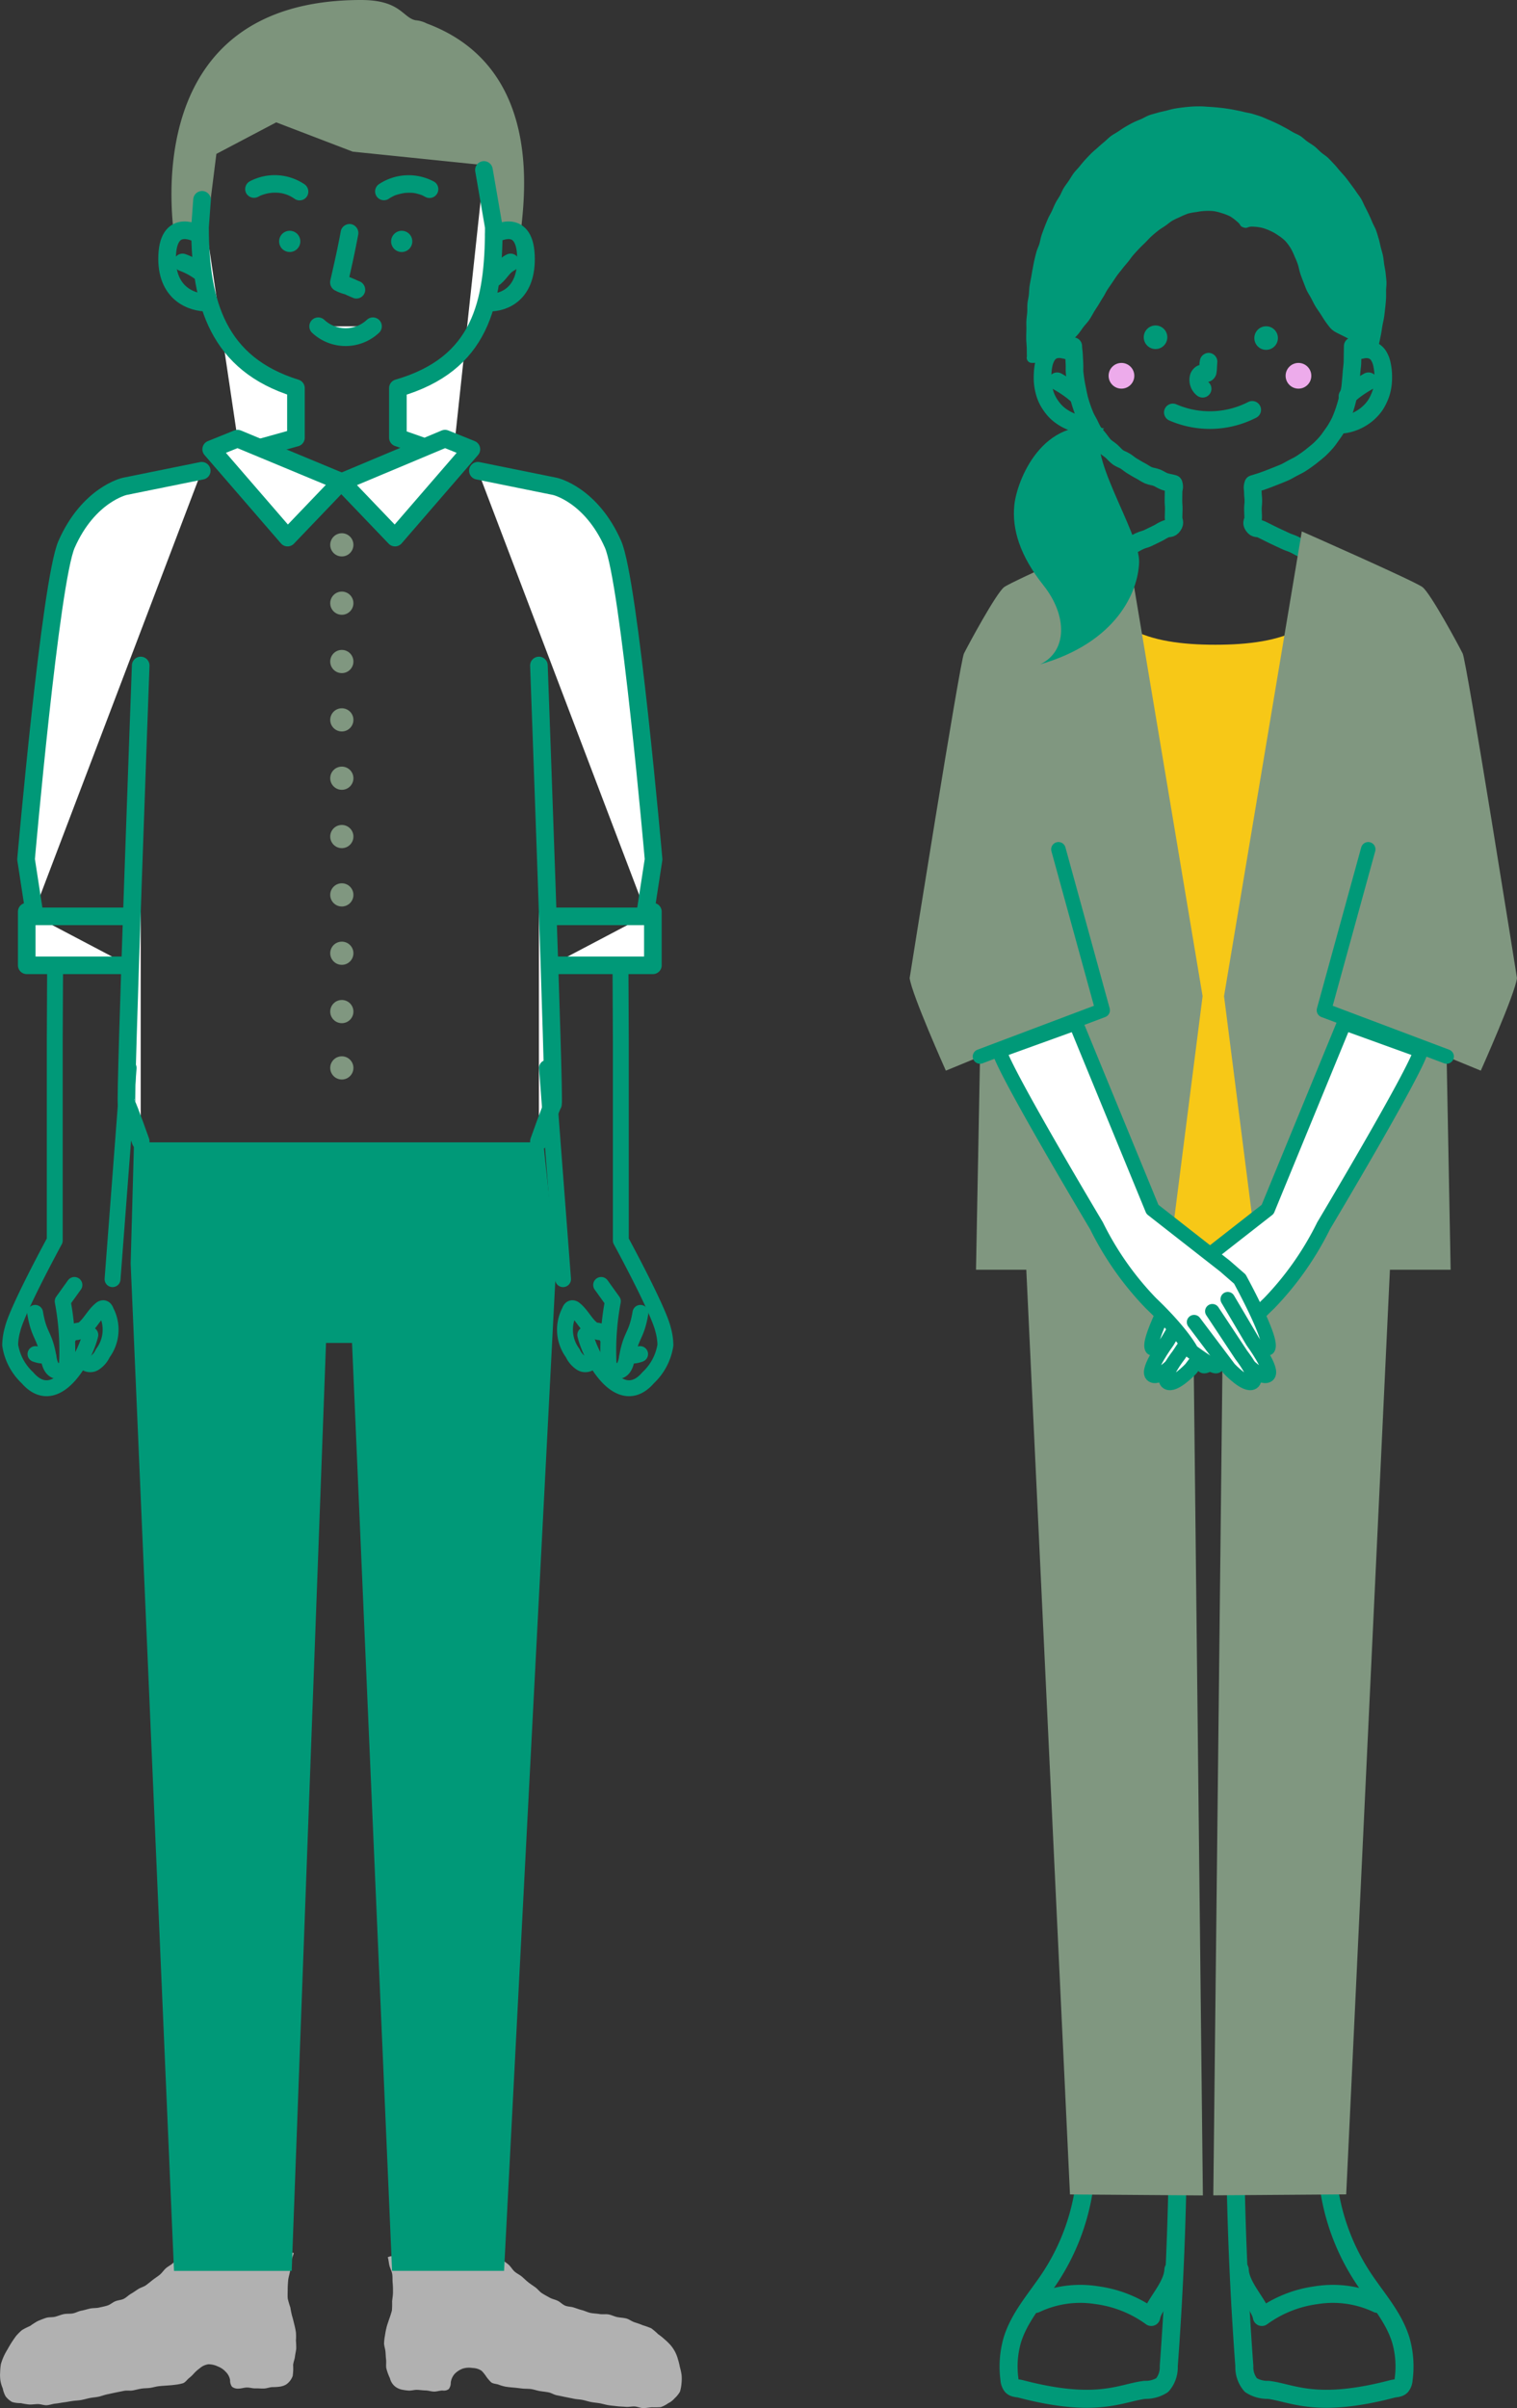 <svg xmlns="http://www.w3.org/2000/svg" width="155.341" height="246.507" viewBox="0 0 155.341 246.507">
  <rect x="0" y="0" width="155.341" height="246.507" fill="#333333" stroke="none"/>
  <g id="事務" transform="translate(77.67 123.253)">
    <g id="グループ_10322" data-name="グループ 10322" transform="translate(-77.67 -123.253)">
      <g id="グループ_10293" data-name="グループ 10293" transform="translate(103.282 224.041)">
        <path id="パス_6989" data-name="パス 6989" d="M150.393,181.338a22.632,22.632,0,0,0,3.505,9.146c1.387,2.092,3.153,4.014,3.864,6.422a9.791,9.791,0,0,1,.271,3.955,1.2,1.2,0,0,1-.242.687c-.218.238-.586.206-.9.287-7.844,2.055-10.257.4-12.714.1a3.13,3.13,0,0,1-1.79-.489,2.792,2.792,0,0,1-.666-1.943q-.669-8.964-.868-17.957" transform="translate(-117.582 -181.338)" fill="none" stroke="#009978" stroke-linecap="round" stroke-linejoin="round" stroke-width="1.844"/>
        <path id="パス_6990" data-name="パス 6990" d="M155.281,191.537a10.68,10.68,0,0,0-6.247-.894,12.207,12.207,0,0,0-5.595,2.233c-.206-1.236-2.2-3.061-2.265-4.84" transform="translate(-117.506 -179.74)" fill="none" stroke="#009978" stroke-linecap="round" stroke-linejoin="round" stroke-width="1.844"/>
        <path id="パス_6991" data-name="パス 6991" d="M129.791,181.338a22.614,22.614,0,0,1-3.505,9.146c-1.386,2.092-3.152,4.014-3.863,6.422a9.792,9.792,0,0,0-.272,3.955,1.213,1.213,0,0,0,.243.687c.218.238.585.206.9.287,7.845,2.055,10.258.4,12.715.1a3.136,3.136,0,0,0,1.79-.489,2.791,2.791,0,0,0,.665-1.943q.669-8.964.868-17.957" transform="translate(-122.065 -181.338)" fill="none" stroke="#009978" stroke-linecap="round" stroke-linejoin="round" stroke-width="1.844"/>
        <path id="パス_6992" data-name="パス 6992" d="M124.3,191.537a10.676,10.676,0,0,1,6.246-.894,12.2,12.2,0,0,1,5.595,2.233c.207-1.236,2.2-3.061,2.265-4.84" transform="translate(-121.533 -179.74)" fill="none" stroke="#009978" stroke-linecap="round" stroke-linejoin="round" stroke-width="1.844"/>
      </g>
      <path id="パス_6993" data-name="パス 6993" d="M143.214,115.543H140.7v1.2l.924,83.7-13.608-.1-4.545-96.158h37.377L156.3,200.335l-13.608.1.924-83.7v-1.2H141.1" transform="translate(-18.449 24.293)" fill="#809780"/>
      <g id="グループ_10294" data-name="グループ 10294" transform="translate(128.218 35.435)">
        <path id="パス_6994" data-name="パス 6994" d="M148.95,50.567c-.416-.192-.406-.214-.822-.406s-.417-.19-.832-.381-.4-.229-.814-.421-.435-.149-.85-.341-.415-.2-.832-.388-.412-.2-.83-.4-.409-.216-.827-.41-.581.015-.839-.368c-.239-.353,0-.42,0-.846s-.025-.429-.025-.856.043-.43.043-.858-.048-.431-.048-.861-.094-.446.03-.858c.285-.087.552-.166.822-.255s.556-.2.822-.3.551-.212.814-.32.551-.216.809-.334.518-.282.77-.415.529-.26.772-.406.489-.326.723-.488.467-.354.689-.534.458-.365.664-.565.412-.414.6-.632.355-.46.524-.7.341-.469.487-.721.29-.5.414-.767.218-.535.321-.811.187-.544.269-.827.152-.552.217-.841.152-.556.2-.848.051-.573.087-.867.046-.573.071-.869.073-.571.088-.867.009-.577.016-.874.014-.577.014-.874" transform="translate(-142.198 -29.064)" fill="none" stroke="#009978" stroke-linecap="round" stroke-linejoin="round" stroke-width="1.803"/>
      </g>
      <path id="パス_6995" data-name="パス 6995" d="M162.362,117.837H123.574l-.546-67.344,7.62-3.57c0,6.825,5.532,8.445,12.356,8.445s12.356-1.62,12.356-8.445l7,2.953Z" transform="translate(-18.554 10.632)" fill="#f7c817"/>
      <path id="パス_6996" data-name="パス 6996" d="M163.079,119.955H143.446l-3.57-28.008,7.963-47.572s11.534,5.079,12.357,5.7,3.707,5.973,4.118,6.8,5.56,33.225,5.56,33.225c-.206,1.647-3.706,9.473-3.706,9.473l-3.5-1.44Z" transform="translate(-14.534 10.024)" fill="#809780"/>
      <path id="パス_6997" data-name="パス 6997" d="M160.7,91.858l-12.562-4.737,4.531-16.475" transform="translate(-12.564 16.292)" fill="none" stroke="#009978" stroke-linecap="round" stroke-linejoin="round" stroke-width="1.486"/>
      <g id="グループ_10296" data-name="グループ 10296" transform="translate(1.04 99.638)">
        <g id="グループ_10295" data-name="グループ 10295">
          <path id="パス_6998" data-name="パス 6998" d="M41.583,109.509c.415,2.469.969,2.148,1.385,4.616.087.523.25,1.137.751,1.308a1.017,1.017,0,0,0,1.116-.5,27.3,27.3,0,0,0-.43-6.61l1.2-1.672" transform="translate(-39.026 -74.754)" fill="none" stroke="#009978" stroke-linecap="round" stroke-linejoin="round" stroke-width="1.627"/>
          <path id="パス_6999" data-name="パス 6999" d="M44.118,80.9l-.033,7v20.349s-3.843,7.061-4.32,9.089a6.23,6.23,0,0,0-.244,1.605,5.761,5.761,0,0,0,1.76,3.344c2.924,3.4,5.927-2.1,6.447-4.381a1.429,1.429,0,0,0-2.3.318" transform="translate(-39.519 -80.899)" fill="none" stroke="#009978" stroke-linecap="round" stroke-linejoin="round" stroke-width="1.627"/>
          <path id="パス_7000" data-name="パス 7000" d="M41.613,112.363c.678.246.644.058,1.322.3" transform="translate(-39.019 -73.392)" fill="none" stroke="#009978" stroke-linecap="round" stroke-linejoin="round" stroke-width="1.627"/>
        </g>
        <path id="パス_7001" data-name="パス 7001" d="M45.667,113.814a.8.8,0,0,0,1.135.39,2.334,2.334,0,0,0,.888-1.026,4.024,4.024,0,0,0,.342-4.269c-.051-.151-.135-.327-.294-.337a.371.371,0,0,0-.244.107c-.9.718-1.341,2.073-2.461,2.342" transform="translate(-38.203 -74.296)" fill="none" stroke="#009978" stroke-linecap="round" stroke-linejoin="round" stroke-width="1.627"/>
      </g>
      <g id="グループ_10297" data-name="グループ 10297" transform="translate(0 230.265)">
        <path id="パス_7002" data-name="パス 7002" d="M57.6,186.379c-.2.211-.41.493-.623.7s-.362.476-.58.68-.5.328-.727.526-.385.463-.614.655-.486.347-.721.53-.463.377-.7.549-.555.243-.8.4-.49.337-.747.484-.471.384-.736.515-.593.135-.867.249-.508.341-.788.432-.581.146-.869.213-.616.037-.918.1-.591.165-.893.218-.583.227-.886.281-.624.012-.924.074-.587.192-.883.266-.634.022-.924.115-.585.213-.865.333a8.1,8.1,0,0,0-.778.5,6.838,6.838,0,0,0-.829.42,5.8,5.8,0,0,0-.593.591,11.215,11.215,0,0,0-.889,1.388,6.185,6.185,0,0,0-.389.725,5.9,5.9,0,0,0-.285.777,5.705,5.705,0,0,0-.077.824,4.163,4.163,0,0,0,.025.85,3.489,3.489,0,0,0,.24.808,2.811,2.811,0,0,0,.291.814,2.225,2.225,0,0,0,.664.582,2.892,2.892,0,0,0,.886.116,8.187,8.187,0,0,0,.86.142c.3.015.6-.042.9-.043s.6.131.9.116.59-.137.887-.165.588-.092.886-.129.587-.1.882-.142.6-.046.891-.1.58-.141.873-.2.593-.074.886-.134.572-.178.865-.239.583-.128.876-.188l.877-.177c.294-.058.612.012.9-.042s.582-.135.876-.183.6-.035.893-.077.582-.136.878-.17.593-.051.891-.073c.263-.019.534-.037.8-.077a4.173,4.173,0,0,0,.794-.156c.251-.089.406-.348.614-.518a3.882,3.882,0,0,0,.531-.507,3.837,3.837,0,0,1,.556-.492,1.721,1.721,0,0,1,.9-.424,2.273,2.273,0,0,1,.972.225,2.09,2.09,0,0,1,.8.544,1.536,1.536,0,0,1,.453.85,1.138,1.138,0,0,0,.187.674.96.96,0,0,0,.668.2c.29,0,.578-.111.868-.114s.581.1.871.09.581.025.871.015.575-.133.865-.146a5.278,5.278,0,0,0,.713-.041,1.8,1.8,0,0,0,.681-.216,1.766,1.766,0,0,0,.686-.884,5.307,5.307,0,0,0,.043-1.116c.033-.31.151-.577.183-.83.038-.312.109-.583.136-.84a8,8,0,0,0-.032-.842,5.467,5.467,0,0,0,0-.83,7.549,7.549,0,0,0-.168-.822c-.063-.246-.119-.523-.214-.822a8.826,8.826,0,0,1-.188-.908,9.263,9.263,0,0,1-.265-.9c-.032-.31-.006-.624-.007-.934s.021-.621.048-.93.134-.6.185-.91.009-.628.079-.933.227-.659.315-.959c-.429-.17-.488.055-.949.04s-.466.064-.928.05-.46-.088-.922-.1-.462,0-.924-.02-.462-.038-.925-.054-.46-.094-.922-.109-.464.038-.926.024-.461-.011-.923-.026-.467.092-.93.077-.462-.108-.926-.123-.483.135-.944.063C58.058,186.5,58.063,186.306,57.6,186.379Z" transform="translate(-38.68 -186.363)" fill="#b1b1b1"/>
      </g>
      <g id="グループ_10298" data-name="グループ 10298" transform="translate(39.331 230.594)">
        <path id="パス_7003" data-name="パス 7003" d="M81.887,186.763c.2.211.408.349.621.561s.481.351.7.556.363.479.586.679.508.32.737.512.434.407.669.591.484.344.726.518.424.438.674.6.52.3.777.447.572.2.837.329.484.38.757.494.6.1.883.191.56.2.847.271.578.227.881.286.612.061.914.114.627-.014.929.041.587.211.888.271.617.064.913.139.555.294.845.388.577.188.857.308a7.84,7.84,0,0,1,.867.313,6.875,6.875,0,0,1,.7.6,5.831,5.831,0,0,1,.642.51,6.588,6.588,0,0,1,.6.577,3.662,3.662,0,0,1,.783,1.464,5.963,5.963,0,0,1,.2.805,5.732,5.732,0,0,1,.177.81,4.375,4.375,0,0,1-.007.863,3.793,3.793,0,0,1-.159.86,2.77,2.77,0,0,1-.547.675,1.941,1.941,0,0,1-.65.5,2.782,2.782,0,0,1-.782.405,8.372,8.372,0,0,1-.882.014c-.3.015-.6.084-.894.083s-.593-.15-.892-.165-.6.066-.9.038-.6-.027-.9-.064-.6-.061-.891-.107-.582-.142-.877-.194-.595-.071-.888-.128-.577-.155-.869-.214-.6-.062-.889-.123-.586-.115-.878-.176-.583-.121-.876-.18-.561-.244-.853-.3-.593-.081-.887-.13-.581-.157-.876-.2-.6-.024-.9-.056-.595-.073-.891-.1c-.263-.019-.528-.046-.791-.085a3.976,3.976,0,0,1-.758-.217c-.251-.09-.567-.077-.775-.248a4.115,4.115,0,0,1-.493-.581,3.885,3.885,0,0,0-.462-.577,1.66,1.66,0,0,0-.929-.295,2.23,2.23,0,0,0-.987.052,2.261,2.261,0,0,0-.85.544,1.666,1.666,0,0,0-.405.914,1.04,1.04,0,0,1-.2.643.845.845,0,0,1-.633.15c-.29,0-.581.111-.871.109s-.577-.11-.867-.116-.578-.052-.867-.062-.583.089-.873.076a5.366,5.366,0,0,1-.713-.1,1.734,1.734,0,0,1-.64-.29,1.555,1.555,0,0,1-.565-.881,5.244,5.244,0,0,1-.375-1.044c-.035-.308.015-.595-.017-.848-.038-.311-.038-.591-.066-.847-.031-.3-.137-.565-.141-.834a5.789,5.789,0,0,1,.1-.832,7.481,7.481,0,0,1,.162-.826c.062-.246.162-.509.258-.809a9.246,9.246,0,0,0,.284-.891,8.8,8.8,0,0,0,.02-.939c.031-.31.088-.613.089-.923s0-.618-.031-.928,0-.624-.048-.931-.217-.586-.289-.891-.074-.539-.163-.84c.429-.17.432-.084.893-.1s.46-.094.923-.109.464.058.925.042.462-.025.923-.04.464.009.928-.006.464.064.928.05.46-.068.922-.083.462-.019.923-.033.461-.121.924-.136.467.077.931.062.463-.109.929-.124A3.282,3.282,0,0,1,81.887,186.763Z" transform="translate(-70.434 -186.628)" fill="#b1b1b1"/>
      </g>
      <path id="パス_7004" data-name="パス 7004" d="M91.734,94.866H49.824l-.342,12.393L53.92,210.391H65.973L69.486,115.4h2.665l4.1,94.986H87.718l5.339-103.132Z" transform="translate(-36.102 22.071)" fill="#009978"/>
      <path id="パス_7005" data-name="パス 7005" d="M78.987,2.853a2.959,2.959,0,0,0-1.136-.323C76.525,2.262,76.319.455,72.279.455,49.5.454,53.056,23.129,53.056,24.136l3.446-.344.952-7.583,6.13-3.229,7.834,3L84.7,17.343l1.227,7.2,2.663.033C88.851,21.567,91.335,7.448,78.987,2.853Z" transform="translate(-35.297 -0.455)" fill="#7d947c"/>
      <g id="グループ_10300" data-name="グループ 10300" transform="translate(33.806 22.94)">
        <g id="グループ_10299" data-name="グループ 10299" transform="translate(0 0)">
          <path id="パス_7006" data-name="パス 7006" d="M67.079,19.636c-.311,1.7-.692,3.388-1.079,5.073a.94.94,0,0,0,.419,1.028,4.536,4.536,0,0,0,1.027.41c.2.069-.032-.02.119.047l.219.1c.211.094.422.183.634.271a.913.913,0,0,0,1.121-.637.938.938,0,0,0-.637-1.12c.119.048-.1-.043-.119-.053-.052-.022-.1-.047-.156-.071-.2-.09-.4-.178-.608-.26a4.012,4.012,0,0,0-.414-.131l-.155-.046c.25.074-.047-.042-.113-.083l.419,1.029c.388-1.686.768-3.373,1.079-5.073A.932.932,0,0,0,68.2,19a.923.923,0,0,0-1.121.637Z" transform="translate(-65.974 -18.976)" fill="#009978"/>
        </g>
      </g>
      <path id="パス_7007" data-name="パス 7007" d="M64.989,27.425a4.1,4.1,0,0,0,5.6,0" transform="translate(-32.402 5.98)" fill="#fff" stroke="#009978" stroke-linecap="round" stroke-linejoin="round" stroke-width="1.822"/>
      <g id="グループ_10301" data-name="グループ 10301" transform="translate(105.1 10.882)">
        <path id="パス_7008" data-name="パス 7008" d="M151.358,25.5c.083.3.139.6.232.883.1.3.209.581.317.856.115.291.217.577.339.845.131.286.312.535.448.8.146.276.273.551.422.8.161.27.337.514.5.756.178.268.313.5.443.694.2.291.354.5.488.663a2.038,2.038,0,0,0,.606.534c.185.107.408.214.73.373.2.1.441.222.731.377s.523.282.749.4c.29.151.556.253.775.362.321.16.549.326.743.412.959.427.758.441.56.067.071-.261.154-.561.227-.874.063-.276.12-.571.182-.873.057-.286.092-.583.145-.882s.129-.585.172-.881.072-.6.107-.894.064-.606.084-.892c.024-.318.012-.618.012-.894,0-.3.053-.6.038-.9s-.055-.6-.084-.9-.1-.592-.145-.888-.066-.6-.125-.891-.154-.58-.227-.869-.124-.59-.212-.876-.165-.578-.268-.86-.265-.541-.38-.817-.234-.551-.363-.821-.263-.539-.4-.8-.244-.551-.4-.809-.347-.49-.513-.741-.349-.487-.526-.728-.354-.484-.542-.717-.4-.45-.593-.674-.378-.467-.586-.682-.407-.442-.626-.648-.481-.36-.708-.556-.43-.421-.665-.606-.5-.333-.744-.507-.457-.394-.708-.556-.542-.264-.8-.415-.513-.308-.779-.447-.526-.286-.8-.414-.543-.255-.82-.369-.549-.248-.831-.348-.571-.188-.858-.275-.588-.12-.879-.194-.582-.133-.877-.192-.588-.11-.884-.155-.593-.078-.892-.108-.595-.056-.9-.071-.6-.05-.9-.05-.6,0-.9.021-.6.051-.893.085-.593.077-.887.129-.58.142-.87.213-.585.124-.871.211-.58.152-.86.256-.535.269-.809.389-.556.22-.822.355-.526.28-.785.431-.5.323-.751.488-.515.3-.757.481-.442.4-.674.592-.452.385-.674.587-.456.383-.668.6-.415.425-.616.648-.388.451-.578.684-.405.437-.585.679-.32.5-.489.752-.353.481-.512.736-.258.539-.406.8-.32.5-.457.77-.243.544-.37.816-.289.524-.406.8-.23.549-.338.83-.208.555-.306.839-.133.58-.219.867-.229.552-.307.842-.149.576-.217.869-.111.585-.172.881-.1.586-.155.883-.119.585-.162.884-.04.6-.074.9-.115.585-.141.884,0,.6-.024.9-.072.593-.083.9.009.6,0,.9-.019.6-.015.9.041.6.052.9,0,.6.015.9a.519.519,0,0,0,.525.656,2.4,2.4,0,0,0,.934-.14,5.508,5.508,0,0,0,.861-.394,7.522,7.522,0,0,0,.817-.477c.243-.168.5-.351.756-.565.229-.193.442-.43.675-.661.216-.214.445-.431.66-.679.2-.229.367-.5.564-.757s.415-.469.6-.741.322-.536.487-.817c.152-.259.325-.5.474-.747s.3-.512.46-.757.282-.529.441-.769.338-.494.5-.732.327-.5.5-.737.374-.468.549-.7.384-.46.565-.682.352-.488.54-.7.4-.443.6-.653.426-.421.628-.622c.218-.214.411-.44.623-.63.229-.206.457-.4.68-.572.24-.193.5-.336.736-.5.254-.177.476-.38.718-.521.269-.155.543-.27.8-.386a7.821,7.821,0,0,1,.816-.348,6.331,6.331,0,0,1,.872-.157,5.676,5.676,0,0,1,.874-.109,5.291,5.291,0,0,1,.882.02,5.07,5.07,0,0,1,.857.216,5.5,5.5,0,0,1,.826.323,4.8,4.8,0,0,1,.707.535c.416.321.232.452.643.59.443.147.38-.1.938-.079a5.347,5.347,0,0,1,.931.111,5,5,0,0,1,.879.32,4.407,4.407,0,0,1,.81.462,4.324,4.324,0,0,1,.737.58,5.128,5.128,0,0,1,.56.759,6.288,6.288,0,0,1,.4.848A7.236,7.236,0,0,1,151.358,25.5Z" transform="translate(-123.534 -9.241)" fill="#009978"/>
      </g>
      <path id="パス_7009" data-name="パス 7009" d="M58.822,39.362l-7.9,1.6s-3.69.829-5.938,5.924c-1.658,3.759-4.151,32.251-4.151,32.251l.824,5.354" transform="translate(-38.165 8.828)" fill="#fff" stroke="#009978" stroke-linecap="round" stroke-linejoin="round" stroke-width="1.803"/>
      <path id="パス_7010" data-name="パス 7010" d="M55.423,16.968l-.206,2.8c0,7.839,1.88,14.015,9.822,16.478v5.075l-5.758,1.606" transform="translate(-34.734 3.485)" fill="#fff" stroke="#009978" stroke-linecap="round" stroke-linejoin="round" stroke-width="1.803"/>
      <path id="パス_7011" data-name="パス 7011" d="M77.227,43.884l-5.652-1.977V36.833c8.487-2.464,9.822-8.639,9.822-16.478L80.386,14.5" transform="translate(-30.831 2.897)" fill="#fff" stroke="#009978" stroke-linecap="round" stroke-linejoin="round" stroke-width="1.803"/>
      <path id="パス_7012" data-name="パス 7012" d="M55.773,19.918s-3.089-1.857-3.271,2.118,2.582,4.888,4.147,4.858" transform="translate(-35.384 4.086)" fill="none" stroke="#009978" stroke-linecap="round" stroke-linejoin="round" stroke-width="1.803"/>
      <path id="パス_7013" data-name="パス 7013" d="M55.644,23.163a7.138,7.138,0,0,0-1.874-1.019" transform="translate(-35.079 4.72)" fill="none" stroke="#009978" stroke-linecap="round" stroke-linejoin="round" stroke-width="1.803"/>
      <path id="パス_7014" data-name="パス 7014" d="M79.624,19.918s3.088-1.857,3.27,2.118-2.254,4.888-3.817,4.858" transform="translate(-29.041 4.086)" fill="none" stroke="#009978" stroke-linecap="round" stroke-linejoin="round" stroke-width="1.803"/>
      <path id="パス_7015" data-name="パス 7015" d="M79.576,23.692c.707-.608.821-1.13,1.628-1.548" transform="translate(-28.922 4.72)" fill="none" stroke="#009978" stroke-linecap="round" stroke-linejoin="round" stroke-width="1.803"/>
      <g id="グループ_10302" data-name="グループ 10302" transform="translate(28.582 23.635)">
        <path id="パス_7016" data-name="パス 7016" d="M63.926,20.612a1.085,1.085,0,0,1-2.17,0,1.085,1.085,0,0,1,2.17,0Z" transform="translate(-61.756 -19.537)" fill="#009978"/>
      </g>
      <g id="グループ_10303" data-name="グループ 10303" transform="translate(40.051 23.63)">
        <path id="パス_7017" data-name="パス 7017" d="M73.183,20.613a1.084,1.084,0,1,1-1.848-.765,1.081,1.081,0,0,1,1.848.765Z" transform="translate(-71.015 -19.533)" fill="#009978"/>
      </g>
      <g id="グループ_10305" data-name="グループ 10305" transform="translate(38.41 17.937)">
        <g id="グループ_10304" data-name="グループ 10304" transform="translate(0)">
          <path id="パス_7018" data-name="パス 7018" d="M75.719,15.591a5.48,5.48,0,0,0-5.58.227.9.9,0,1,0,.91,1.557,4.307,4.307,0,0,1,.494-.291c.042-.02.229-.105.083-.045.1-.041.206-.076.31-.108.159-.048.321-.089.484-.124.032-.007.374-.066.208-.043.09-.012.181-.019.271-.024a4.722,4.722,0,0,1,.592,0c.045,0,.09.006.136.011-.1-.016-.092-.015.012,0,.081.015.161.03.242.047a5.254,5.254,0,0,1,.549.161c.245.084-.146-.077.087.036.1.047.2.1.291.149a.9.9,0,0,0,.91-1.557Z" transform="translate(-69.69 -14.937)" fill="#009978"/>
        </g>
      </g>
      <g id="グループ_10307" data-name="グループ 10307" transform="translate(25.108 17.927)">
        <g id="グループ_10306" data-name="グループ 10306">
          <path id="パス_7019" data-name="パス 7019" d="M60.307,17.13c.1-.051.194-.1.295-.144-.172.072.077-.025.09-.03a4.5,4.5,0,0,1,.551-.156c.081-.017.161-.031.243-.045-.208.035.156-.016.194-.019a4.422,4.422,0,0,1,.587-.006c.1.006.191.016.286.025-.2-.019.063.012.085.016a3.736,3.736,0,0,1,.554.151c.077.027.154.057.229.089-.175-.073.128.063.157.079a4.817,4.817,0,0,1,.49.3.9.9,0,0,0,1.232-.323.922.922,0,0,0-.323-1.232,5.446,5.446,0,0,0-5.581-.258.908.908,0,0,0-.325,1.232.921.921,0,0,0,1.234.323Z" transform="translate(-58.951 -14.928)" fill="#009978"/>
        </g>
      </g>
      <g id="グループ_10308" data-name="グループ 10308" transform="translate(21.621 44.9)">
        <path id="パス_7020" data-name="パス 7020" d="M77.507,36.705l2.7,1.089-7.822,9.042-5.453-5.695Z" transform="translate(-53.558 -36.705)" fill="#fff" stroke="#009978" stroke-linecap="round" stroke-linejoin="round" stroke-width="1.803"/>
        <path id="パス_7021" data-name="パス 7021" d="M69.511,41.142,58.839,36.705l-2.7,1.089,7.822,9.042,5.453-5.695" transform="translate(-56.135 -36.705)" fill="#fff" stroke="#009978" stroke-linecap="round" stroke-linejoin="round" stroke-width="1.803"/>
      </g>
      <g id="グループ_10309" data-name="グループ 10309" transform="translate(106.754 35.747)">
        <path id="パス_7022" data-name="パス 7022" d="M127.982,29.748a1.937,1.937,0,0,0-.905-.368,1.871,1.871,0,0,0-.971,0,1.383,1.383,0,0,0-.757.59,2.694,2.694,0,0,0-.354.91,5.633,5.633,0,0,0-.115.976,6.573,6.573,0,0,0,.009.86,5.466,5.466,0,0,0,.142.847,4.749,4.749,0,0,0,.275.81,4.446,4.446,0,0,0,.431.736,4.515,4.515,0,0,0,.547.654,4.581,4.581,0,0,0,.673.526,4.78,4.78,0,0,0,.752.4,4.644,4.644,0,0,0,.814.256,3.57,3.57,0,0,0,.839.1" transform="translate(-124.869 -29.316)" fill="none" stroke="#009978" stroke-linecap="round" stroke-linejoin="round" stroke-width="1.803"/>
      </g>
      <g id="グループ_10310" data-name="グループ 10310" transform="translate(109.904 35.435)">
        <path id="パス_7023" data-name="パス 7023" d="M127.412,29.064c0,.308.067.612.076.909s.026.611.045.908-.014.619.017.915.077.611.12.9.113.6.172.894.114.6.191.888.172.587.269.869.206.576.323.85.279.541.42.806.25.559.416.81.382.472.57.71.353.494.562.715.484.364.713.566.415.438.66.623.545.259.8.427.472.365.741.518.509.313.785.451.509.327.791.452.591.137.878.251.529.3.82.4.621.13.915.225c.126.407-.015.44-.015.866s-.011.429-.011.857.033.43.033.858-.022.43-.022.861.207.494-.036.85c-.268.391-.429.18-.86.379s-.406.251-.836.451-.422.214-.852.414-.462.134-.894.333-.414.243-.846.443-.442.181-.876.381-.453.16-.887.36" transform="translate(-127.412 -29.064)" fill="none" stroke="#009978" stroke-linecap="round" stroke-linejoin="round" stroke-width="1.803"/>
      </g>
      <g id="グループ_10312" data-name="グループ 10312" transform="translate(107.36 38.127)">
        <g id="グループ_10311" data-name="グループ 10311">
          <path id="パス_7024" data-name="パス 7024" d="M129.053,33.037a12.51,12.51,0,0,0-2.348-1.678.943.943,0,0,0-.695-.09.9.9,0,0,0-.214,1.647,11.329,11.329,0,0,1,1.483.969l-.182-.141c.234.182.462.37.682.569a.952.952,0,0,0,.638.264.9.9,0,0,0,.637-1.538Z" transform="translate(-125.358 -31.237)" fill="#009978"/>
        </g>
      </g>
      <g id="グループ_10313" data-name="グループ 10313" transform="translate(137.15 35.76)">
        <path id="パス_7025" data-name="パス 7025" d="M150.8,29.756a1.913,1.913,0,0,1,.9-.368,1.844,1.844,0,0,1,.964.006,1.364,1.364,0,0,1,.758.577,2.705,2.705,0,0,1,.353.908,5.663,5.663,0,0,1,.125.975,6.542,6.542,0,0,1-.014.86,5.448,5.448,0,0,1-.139.847,4.727,4.727,0,0,1-.29.8,4.526,4.526,0,0,1-.414.746,4.417,4.417,0,0,1-.56.643,4.585,4.585,0,0,1-.668.531,4.894,4.894,0,0,1-.751.406,4.78,4.78,0,0,1-.811.264,3.568,3.568,0,0,1-.841.1" transform="translate(-149.41 -29.327)" fill="none" stroke="#009978" stroke-linecap="round" stroke-linejoin="round" stroke-width="1.803"/>
      </g>
      <g id="グループ_10315" data-name="グループ 10315" transform="translate(137.077 38.127)">
        <g id="グループ_10314" data-name="グループ 10314" transform="translate(0 0)">
          <path id="パス_7026" data-name="パス 7026" d="M150.891,34.312c.22-.2.445-.39.679-.572l-.182.141a11.349,11.349,0,0,1,1.484-.97.91.91,0,0,0,.323-1.234.92.92,0,0,0-1.232-.323,12.461,12.461,0,0,0-2.346,1.683.9.9,0,0,0,0,1.275.923.923,0,0,0,1.275,0Z" transform="translate(-149.351 -31.238)" fill="#009978"/>
        </g>
      </g>
      <circle id="楕円形_3603" data-name="楕円形 3603" cx="1.316" cy="1.316" r="1.316" transform="translate(113.521 37.152)" fill="#edabeb"/>
      <circle id="楕円形_3604" data-name="楕円形 3604" cx="1.316" cy="1.316" r="1.316" transform="translate(131.647 37.152)" fill="#edabeb"/>
      <g id="グループ_10317" data-name="グループ 10317" transform="translate(121.799 36.12)">
        <g id="グループ_10316" data-name="グループ 10316">
          <path id="パス_7027" data-name="パス 7027" d="M138.058,30.52c-.024.331-.028.666-.069,1l.032-.24a.324.324,0,0,1-.02.076l.09-.216a.182.182,0,0,1-.04.064l.141-.182-.026.024.182-.14-.028.017.215-.092a.245.245,0,0,1-.064.021l.239-.032c-.107.012-.211-.012-.317-.009a1.336,1.336,0,0,0-.652.182,1.527,1.527,0,0,0-.679.952,2.05,2.05,0,0,0,.659,1.985.97.97,0,0,0,.638.264A.9.9,0,0,0,139,32.653a1.392,1.392,0,0,1-.211-.217l.141.182a1.416,1.416,0,0,1-.149-.264l.09.216a1.384,1.384,0,0,1-.078-.291l.032.239a1.158,1.158,0,0,1,0-.245l-.032.24a.989.989,0,0,1,.053-.217l-.09.216a.823.823,0,0,1,.088-.159l-.141.182a.75.75,0,0,1,.1-.1l-.183.141a.627.627,0,0,1,.087-.053l-.216.09a.568.568,0,0,1,.1-.03l-.24.032a3.4,3.4,0,0,0,.612-.028,1.129,1.129,0,0,0,.794-.774,3.654,3.654,0,0,0,.077-.7c.012-.2.025-.4.04-.593a.906.906,0,0,0-.9-.9.924.924,0,0,0-.9.9Z" transform="translate(-137.016 -29.617)" fill="#009978"/>
        </g>
      </g>
      <circle id="楕円形_3605" data-name="楕円形 3605" cx="1.207" cy="1.207" r="1.207" transform="translate(117.12 33.316)" fill="#009978"/>
      <circle id="楕円形_3606" data-name="楕円形 3606" cx="1.207" cy="1.207" r="1.207" transform="translate(128.444 33.399)" fill="#009978"/>
      <path id="パス_7028" data-name="パス 7028" d="M135.643,34.59a9.507,9.507,0,0,0,8.129-.264" transform="translate(-15.544 7.627)" fill="none" stroke="#009978" stroke-linecap="round" stroke-linejoin="round" stroke-width="1.803"/>
      <path id="パス_7029" data-name="パス 7029" d="M50.593,104.165s-1.236-3.5-1.442-3.81,1.442-44.9,1.442-44.9" transform="translate(-36.185 12.669)" fill="#fff" stroke="#009978" stroke-linecap="round" stroke-linejoin="round" stroke-width="1.803"/>
      <path id="パス_7030" data-name="パス 7030" d="M40.89,75.8v5.492H51.324" transform="translate(-38.152 17.522)" fill="#fff" stroke="#009978" stroke-linecap="round" stroke-linejoin="round" stroke-width="1.803"/>
      <line id="線_278" data-name="線 278" x2="10.16" transform="translate(3.081 93.803)" fill="#fff" stroke="#009978" stroke-linecap="round" stroke-linejoin="round" stroke-width="1.803"/>
      <path id="パス_7031" data-name="パス 7031" d="M78.189,39.362l7.9,1.6s3.691.829,5.938,5.924c1.658,3.759,4.152,32.251,4.152,32.251l-.824,5.354" transform="translate(-29.253 8.828)" fill="#fff" stroke="#009978" stroke-linecap="round" stroke-linejoin="round" stroke-width="1.803"/>
      <path id="パス_7032" data-name="パス 7032" d="M83.234,104.165s1.235-3.5,1.44-3.81-1.44-44.9-1.44-44.9" transform="translate(-28.049 12.669)" fill="#fff" stroke="#009978" stroke-linecap="round" stroke-linejoin="round" stroke-width="1.803"/>
      <path id="パス_7033" data-name="パス 7033" d="M94.666,75.8v5.492H84.231" transform="translate(-27.811 17.522)" fill="#fff" stroke="#009978" stroke-linecap="round" stroke-linejoin="round" stroke-width="1.803"/>
      <line id="線_279" data-name="線 279" x1="10.16" transform="translate(56.351 93.803)" fill="#fff" stroke="#009978" stroke-linecap="round" stroke-linejoin="round" stroke-width="1.803"/>
      <line id="線_280" data-name="線 280" y1="21.624" x2="1.648" transform="translate(11.525 109.317)" fill="none" stroke="#009978" stroke-linecap="round" stroke-linejoin="round" stroke-width="1.627"/>
      <g id="グループ_10319" data-name="グループ 10319" transform="translate(57.866 99.638)">
        <g id="グループ_10318" data-name="グループ 10318" transform="translate(2.066)">
          <path id="パス_7034" data-name="パス 7034" d="M92.4,109.509c-.415,2.469-.969,2.148-1.385,4.616-.087.523-.25,1.137-.751,1.308a1.017,1.017,0,0,1-1.116-.5,27.305,27.305,0,0,1,.43-6.61l-1.2-1.672" transform="translate(-86.752 -74.754)" fill="none" stroke="#009978" stroke-linecap="round" stroke-linejoin="round" stroke-width="1.627"/>
          <path id="パス_7035" data-name="パス 7035" d="M90.676,80.9l.033,7v20.349s3.843,7.061,4.32,9.089a6.23,6.23,0,0,1,.244,1.605,5.761,5.761,0,0,1-1.76,3.344c-2.924,3.4-5.927-2.1-6.447-4.381a1.428,1.428,0,0,1,2.3.318" transform="translate(-87.067 -80.899)" fill="none" stroke="#009978" stroke-linecap="round" stroke-linejoin="round" stroke-width="1.627"/>
          <path id="パス_7036" data-name="パス 7036" d="M91.855,112.363c-.678.246-.644.058-1.322.3" transform="translate(-86.24 -73.392)" fill="none" stroke="#009978" stroke-linecap="round" stroke-linejoin="round" stroke-width="1.627"/>
        </g>
        <path id="パス_7037" data-name="パス 7037" d="M88.209,113.814a.8.8,0,0,1-1.135.39,2.334,2.334,0,0,1-.888-1.026,4.024,4.024,0,0,1-.342-4.269c.051-.151.135-.327.294-.337a.371.371,0,0,1,.244.107c.9.718,1.341,2.073,2.461,2.342" transform="translate(-85.399 -74.296)" fill="none" stroke="#009978" stroke-linecap="round" stroke-linejoin="round" stroke-width="1.627"/>
      </g>
      <line id="線_281" data-name="線 281" x1="1.648" y1="21.624" transform="translate(56.008 109.317)" fill="none" stroke="#009978" stroke-linecap="round" stroke-linejoin="round" stroke-width="1.627"/>
      <circle id="楕円形_3607" data-name="楕円形 3607" cx="1.187" cy="1.187" r="1.187" transform="translate(33.816 54.586)" fill="#809780"/>
      <circle id="楕円形_3608" data-name="楕円形 3608" cx="1.187" cy="1.187" r="1.187" transform="translate(33.816 60.558)" fill="#809780"/>
      <circle id="楕円形_3609" data-name="楕円形 3609" cx="1.187" cy="1.187" r="1.187" transform="translate(33.816 66.53)" fill="#809780"/>
      <circle id="楕円形_3610" data-name="楕円形 3610" cx="1.187" cy="1.187" r="1.187" transform="translate(33.816 72.502)" fill="#809780"/>
      <circle id="楕円形_3611" data-name="楕円形 3611" cx="1.187" cy="1.187" r="1.187" transform="translate(33.816 78.475)" fill="#809780"/>
      <circle id="楕円形_3612" data-name="楕円形 3612" cx="1.187" cy="1.187" r="1.187" transform="translate(33.816 84.447)" fill="#809780"/>
      <circle id="楕円形_3613" data-name="楕円形 3613" cx="1.187" cy="1.187" r="1.187" transform="translate(33.816 90.419)" fill="#809780"/>
      <circle id="楕円形_3614" data-name="楕円形 3614" cx="1.187" cy="1.187" r="1.187" transform="translate(33.816 96.392)" fill="#809780"/>
      <circle id="楕円形_3615" data-name="楕円形 3615" cx="1.187" cy="1.187" r="1.187" transform="translate(33.816 102.364)" fill="#809780"/>
      <circle id="楕円形_3616" data-name="楕円形 3616" cx="1.187" cy="1.187" r="1.187" transform="translate(33.816 108.13)" fill="#809780"/>
      <path id="パス_7038" data-name="パス 7038" d="M120.679,119.955h19.633l3.57-28.008-7.963-47.572s-11.533,5.079-12.357,5.7-3.706,5.973-4.118,6.8-5.56,33.225-5.56,33.225c.206,1.647,3.707,9.473,3.707,9.473l3.5-1.44Z" transform="translate(-20.736 10.024)" fill="#809780"/>
      <g id="グループ_10320" data-name="グループ 10320" transform="translate(117.88 104.713)">
        <path id="パス_7039" data-name="パス 7039" d="M139.185,120.052s-.123.566,2.586-1.439c0,0,.856-1.774,4.153-4.921a31.37,31.37,0,0,0,5.577-7.93s9.449-15.818,9.957-17.929L153.618,85l-7.845,19.079-7.417,5.8-1.532,1.334s-3.432,6.247-2.883,7.071" transform="translate(-133.845 -84.997)" fill="#fff" stroke="#009978" stroke-linecap="round" stroke-linejoin="round" stroke-width="1.486"/>
        <path id="パス_7040" data-name="パス 7040" d="M138.066,107.827l-2.55,4.318s-2.21,3.014-1.536,3.463,2.4-1.381,2.4-1.381l2.559-4.024" transform="translate(-133.852 -79.55)" fill="#fff" stroke="#009978" stroke-linecap="round" stroke-linejoin="round" stroke-width="1.486"/>
        <path id="パス_7041" data-name="パス 7041" d="M139.353,108.825l-2.959,4.47s-1.846,2.353-1.17,2.8,2.4-1.38,2.4-1.38l3.606-4.779" transform="translate(-133.56 -79.312)" fill="#fff" stroke="#009978" stroke-linecap="round" stroke-linejoin="round" stroke-width="1.486"/>
      </g>
      <g id="グループ_10321" data-name="グループ 10321" transform="translate(102.324 104.713)">
        <path id="パス_7042" data-name="パス 7042" d="M143.566,120.052s.121.566-2.587-1.439c0,0-.855-1.774-4.152-4.921a31.333,31.333,0,0,1-5.577-7.93s-9.451-15.818-9.957-17.929L129.131,85l7.846,19.079,7.417,5.8,1.532,1.334s3.432,6.247,2.883,7.071" transform="translate(-121.292 -84.997)" fill="#fff" stroke="#009978" stroke-linecap="round" stroke-linejoin="round" stroke-width="1.486"/>
        <path id="パス_7043" data-name="パス 7043" d="M140.35,107.827l2.55,4.318s2.211,3.014,1.537,3.463-2.4-1.381-2.4-1.381l-2.559-4.024" transform="translate(-116.952 -79.55)" fill="#fff" stroke="#009978" stroke-linecap="round" stroke-linejoin="round" stroke-width="1.486"/>
        <path id="パス_7044" data-name="パス 7044" d="M139.27,108.825l2.959,4.47s1.844,2.353,1.17,2.8-2.4-1.38-2.4-1.38L137.4,109.94" transform="translate(-117.45 -79.312)" fill="#fff" stroke="#009978" stroke-linecap="round" stroke-linejoin="round" stroke-width="1.486"/>
      </g>
      <path id="パス_7045" data-name="パス 7045" d="M119.7,91.858l12.562-4.737-4.531-16.475" transform="translate(-19.348 16.292)" fill="none" stroke="#009978" stroke-linecap="round" stroke-linejoin="round" stroke-width="1.486"/>
      <path id="パス_7046" data-name="パス 7046" d="M131.738,35.9c-6.349-1.379-8.935,5.367-9.19,7.84s.564,5.179,2.991,8.234,2.477,6.718-.344,8.073c7.791-2.244,10.028-7.38,10.13-10.448S129.515,37.947,131.738,35.9Z" transform="translate(-18.679 7.958)" fill="#009978"/>
    </g>
  </g>
</svg>
